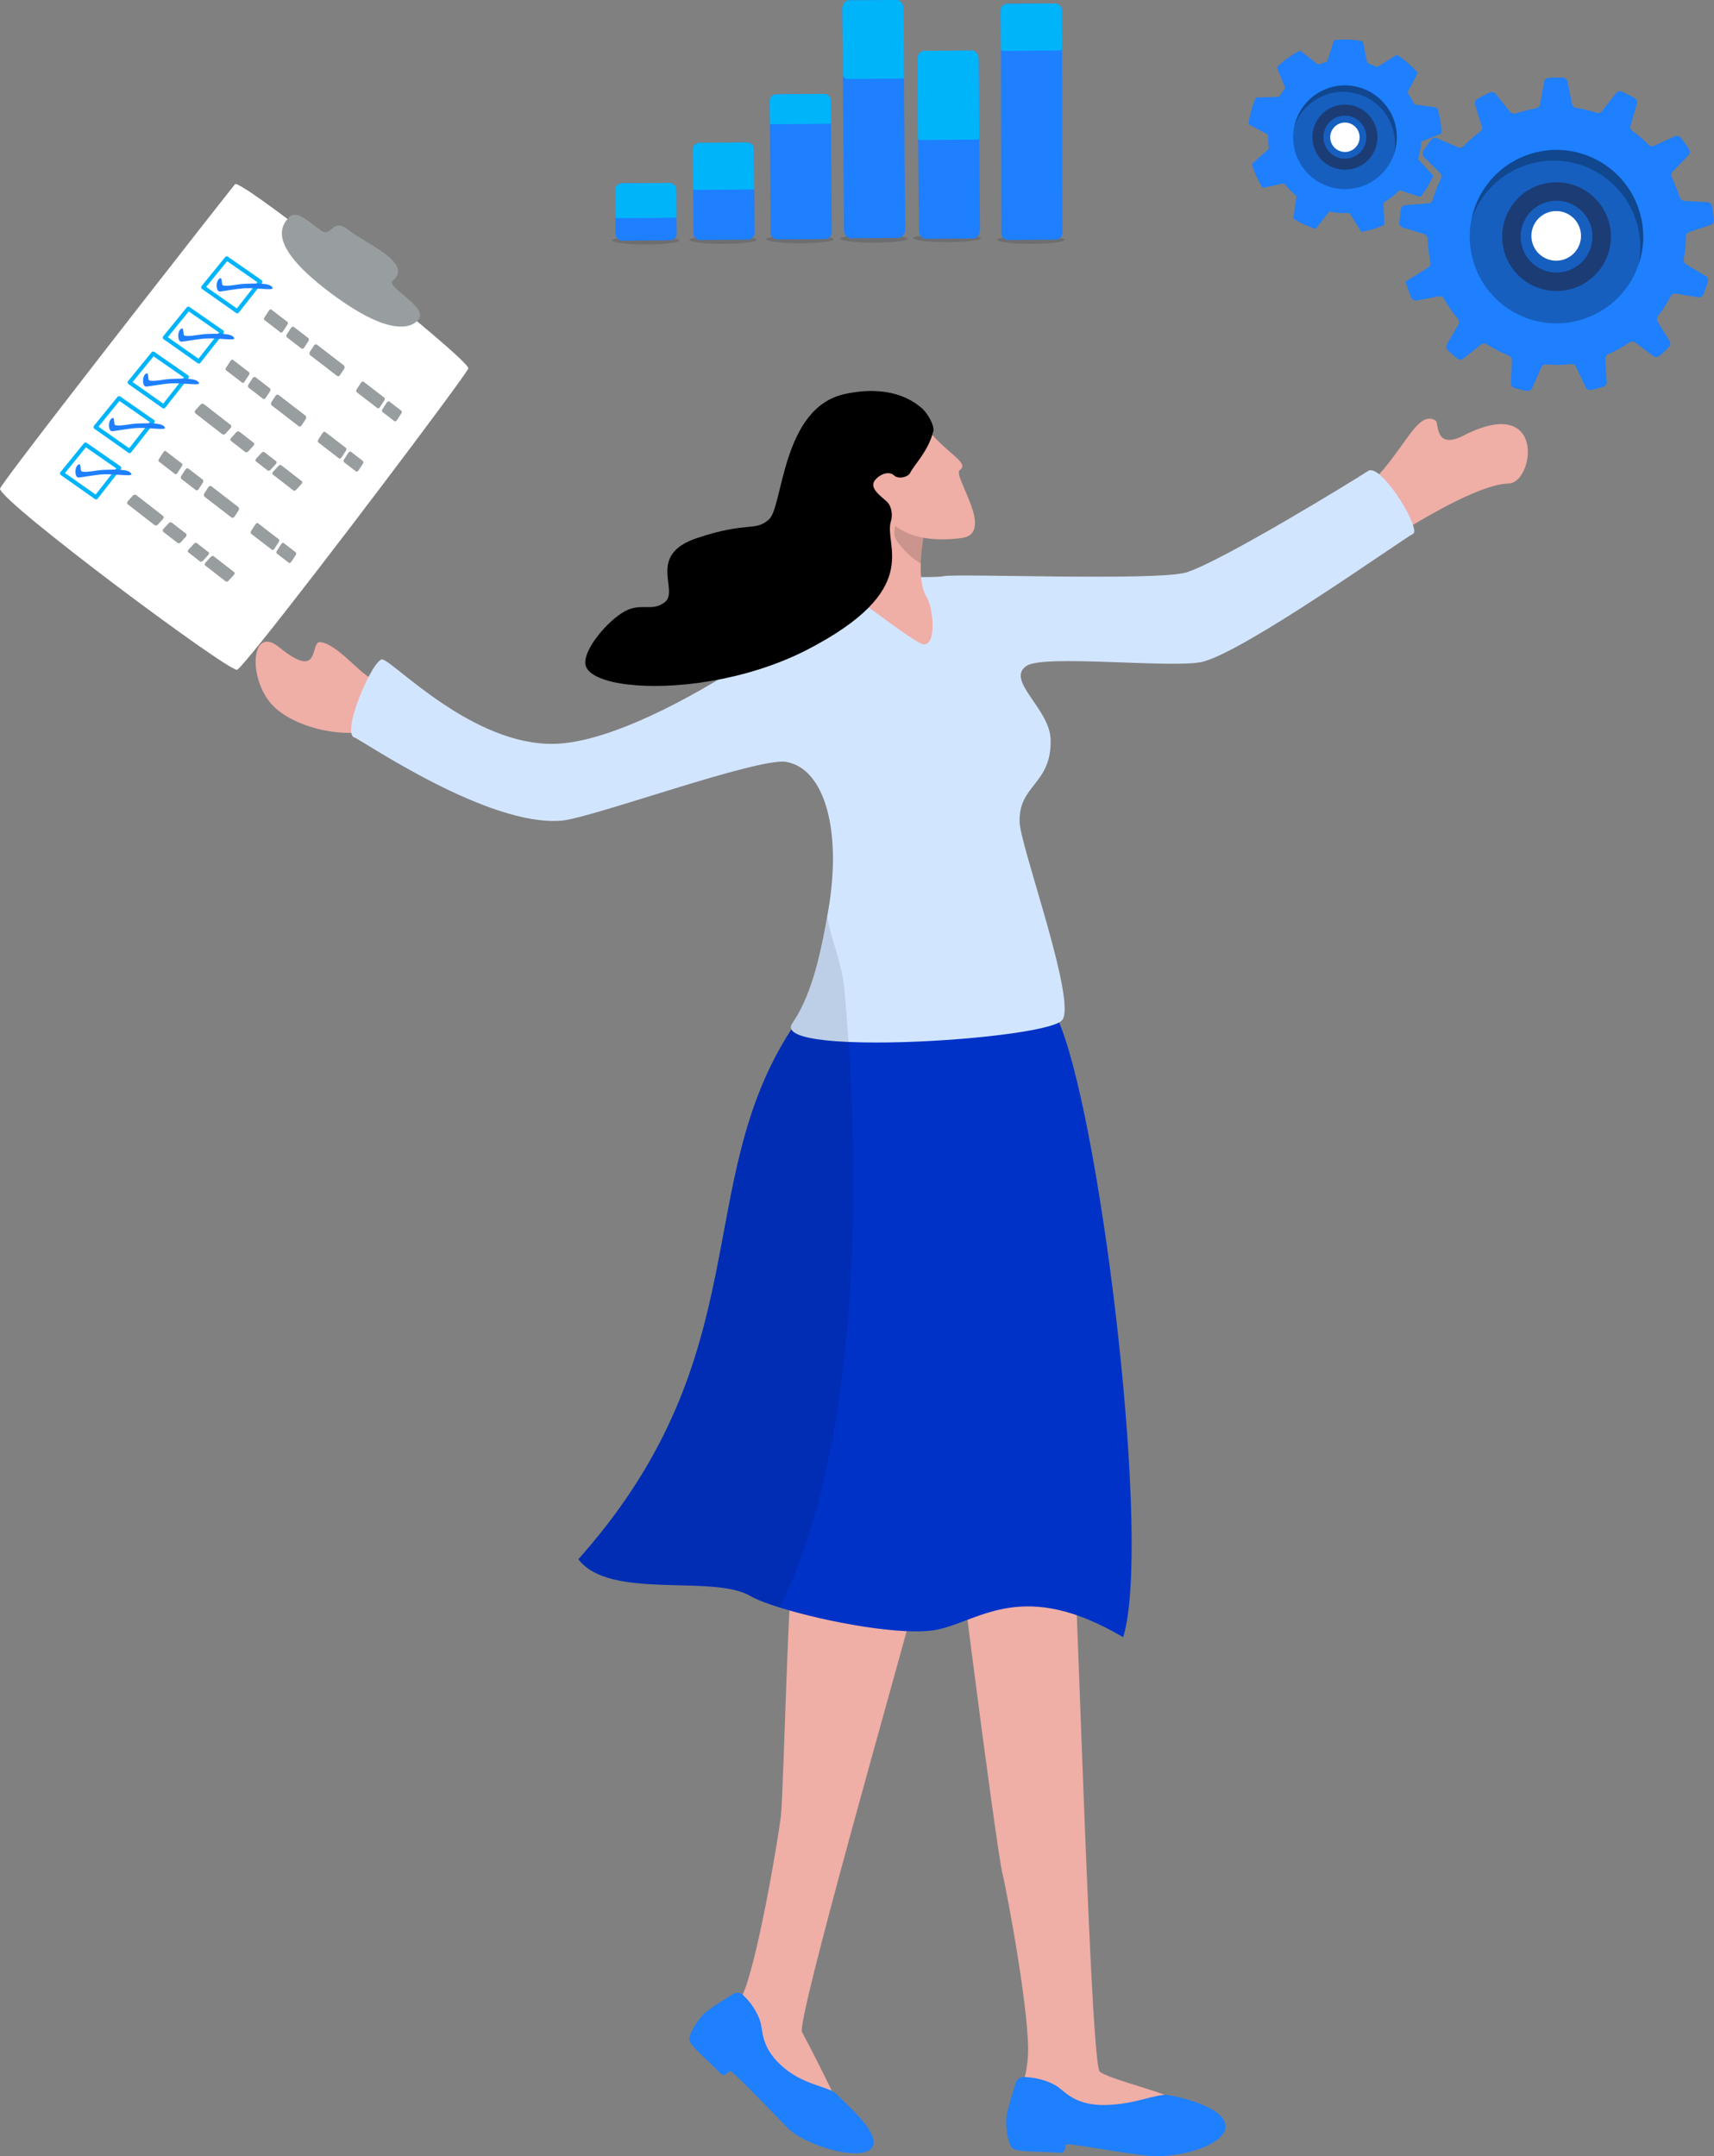 <?xml version="1.0" encoding="UTF-8"?>
<svg id="_レイヤー_2" data-name="レイヤー 2" xmlns="http://www.w3.org/2000/svg" viewBox="0 0 417.71 525.54">
  <rect x="0" y="0" width="417.71" height="525.54" fill="#808080" stroke="none"/>
  <defs>
    <style>
      .cls-1 {
        fill: #32323f;
        opacity: .23;
      }

      .cls-2 {
        fill-rule: evenodd;
      }

      .cls-2, .cls-3 {
        fill: #fff;
      }

      .cls-4 {
        fill: #efaea6;
      }

      .cls-5 {
        fill: #0032c8;
      }

      .cls-6 {
        stroke-width: 2.69px;
      }

      .cls-6, .cls-7 {
        fill: none;
        opacity: .55;
        stroke: #1f1f39;
        stroke-miterlimit: 10;
      }

      .cls-7 {
        stroke-width: 4.5px;
      }

      .cls-8 {
        fill: #1e7fff;
      }

      .cls-9 {
        fill: #00b4fa;
      }

      .cls-10 {
        fill: #d2e5ff;
      }

      .cls-11 {
        fill: #989da0;
      }

      .cls-12 {
        opacity: .25;
      }

      .cls-13 {
        opacity: .1;
      }

      .cls-14 {
        opacity: .15;
      }
    </style>
  </defs>
  <g id="Illust">
    <g>
      <g>
        <path class="cls-3" d="M57.74,163.25C55.12,163.31.69,122.77,0,119.14c-.15-.78,32.67-42.9,48.76-63.43,1.37-1.75,2.62-3.34,3.72-4.74,2.55-3.25,4.28-5.44,4.8-6.08,1.3-1.6,57.18,42.65,56.85,44.91-.02.13-.49.85-1.34,2.05-1.24,1.76-3.28,4.55-5.86,8.04-14.9,20.14-47.87,63.33-49.2,63.36Z"/>
        <g>
          <path class="cls-9" d="M39.63,99.48s-.02-.01-.03-.02l-8.29-5.84c-.11-.08-.19-.2-.21-.34-.02-.14.02-.28.11-.38l5.73-7.04c.16-.2.46-.25.67-.1l8.2,5.7c.11.08.19.2.21.34.02.14-.02.27-.1.38l-5.64,7.18c-.16.2-.44.25-.65.12ZM32.32,93.12l7.47,5.25,5.01-6.39-7.38-5.13-5.1,6.27Z"/>
          <path class="cls-8" d="M35.66,91.02c-1.11.54-1.01,3.19-.06,3.2.57.01,4.25-.72,6.25-.79,3.63-.13,7.85.86,6.35-.47-1.01-.9-4.72-.65-6.41-.61-1.7.04-4.27.74-5.42.37-.4-.13-.06-2.02-.72-1.7Z"/>
        </g>
        <g>
          <path class="cls-9" d="M48.2,88.54s-.02-.01-.03-.02l-8.29-5.84c-.11-.08-.19-.2-.21-.34-.02-.14.02-.28.11-.38l5.73-7.04c.16-.2.47-.25.67-.1l8.2,5.7c.11.08.19.2.21.34.02.14-.02.27-.1.38l-5.64,7.18c-.16.2-.44.25-.65.12ZM40.9,82.18l7.47,5.25,5.01-6.39-7.38-5.13-5.1,6.27Z"/>
          <path class="cls-8" d="M44.24,80.08c-1.11.54-1.01,3.19-.06,3.2.57.01,4.25-.72,6.25-.79,3.63-.13,7.85.86,6.35-.47-1.01-.9-4.72-.65-6.41-.61-1.7.04-4.27.74-5.42.37-.4-.13-.06-2.02-.72-1.7Z"/>
        </g>
        <g>
          <path class="cls-9" d="M31.32,110.36s-.02-.01-.03-.02l-8.29-5.84c-.11-.08-.19-.2-.21-.34-.02-.14.02-.28.11-.38l5.73-7.04c.16-.2.45-.25.67-.1l8.2,5.7c.11.08.19.2.21.34.02.14-.02.27-.1.38l-5.64,7.18c-.16.2-.44.25-.65.12ZM24.01,104l7.47,5.25,5.01-6.39-7.38-5.13-5.1,6.27Z"/>
          <path class="cls-8" d="M27.36,101.9c-1.11.54-1.01,3.19-.06,3.2.57.01,4.25-.72,6.25-.79,3.63-.13,7.85.86,6.35-.47-1.01-.9-4.72-.65-6.41-.61-1.7.04-4.27.74-5.42.37-.4-.13-.06-2.02-.72-1.7Z"/>
        </g>
        <g>
          <path class="cls-11" d="M67.9,96.27l6.53,5.03c.23.18.26.55.08.84l-.99,1.52c-.19.29-.52.38-.75.2l-6.53-5.03c-.23-.18-.26-.55-.08-.84l.99-1.52c.19-.29.52-.38.75-.2Z"/>
          <path class="cls-11" d="M56.73,87.67l3.99,3.07c.14.1.11.4-.06.66l-1.06,1.62c-.17.26-.41.38-.55.28l-3.99-3.07c-.14-.1-.11-.4.06-.66l1.06-1.62c.17-.26.41-.38.55-.28Z"/>
          <path class="cls-11" d="M65.81,95.37l-1.06,1.62c-.17.26-.47.34-.68.18l-3.47-2.67c-.21-.16-.24-.5-.07-.75l1.06-1.62c.17-.26.47-.34.68-.18l3.47,2.67c.21.16.24.5.07.75Z"/>
          <path class="cls-11" d="M79.25,105.28l5.04,3.88c.17.13.17.45,0,.71l-1.06,1.62c-.17.26-.44.36-.61.23l-5.04-3.88c-.17-.13-.17-.45,0-.71l1.06-1.62c.17-.26.44-.36.61-.23Z"/>
          <path class="cls-11" d="M88.42,113.05l-1.06,1.62c-.17.26-.44.36-.61.23l-2.89-2.23c-.17-.13-.17-.45,0-.71l1.06-1.62c.17-.26.44-.36.61-.23l2.89,2.23c.17.13.17.45,0,.71Z"/>
        </g>
        <g>
          <path class="cls-9" d="M57.56,76.29s-.02-.01-.03-.02l-8.29-5.84c-.11-.08-.19-.2-.21-.34-.02-.14.02-.28.11-.38l5.73-7.04c.16-.2.45-.26.67-.1l8.2,5.7c.11.08.19.2.21.34.02.14-.02.27-.1.38l-5.64,7.18c-.16.2-.44.25-.65.12ZM50.25,69.93l7.47,5.25,5.01-6.39-7.38-5.13-5.1,6.27Z"/>
          <path class="cls-8" d="M53.6,67.84c-1.11.54-1.01,3.19-.06,3.2.57.01,4.25-.72,6.25-.79,3.63-.13,7.85.86,6.35-.47-1.01-.9-4.72-.65-6.41-.61-1.7.04-4.27.74-5.42.37-.4-.13-.06-2.02-.72-1.7Z"/>
        </g>
        <g>
          <path class="cls-11" d="M77.26,84.02l6.53,5.03c.23.18.26.55.08.84l-.99,1.52c-.19.29-.52.38-.75.2l-6.53-5.03c-.23-.18-.26-.55-.08-.84l.99-1.52c.19-.29.52-.38.75-.2Z"/>
          <path class="cls-11" d="M66.09,75.42l3.99,3.07c.14.1.11.4-.06.66l-1.06,1.62c-.17.26-.41.38-.55.28l-3.99-3.07c-.14-.1-.11-.4.06-.66l1.06-1.62c.17-.26.41-.38.55-.28Z"/>
          <path class="cls-11" d="M75.17,83.12l-1.06,1.62c-.17.26-.47.34-.68.18l-3.47-2.67c-.21-.16-.24-.5-.07-.75l1.06-1.62c.17-.26.47-.34.68-.18l3.47,2.67c.21.16.24.5.07.75Z"/>
          <path class="cls-11" d="M88.6,93.03l5.04,3.88c.17.13.17.45,0,.71l-1.06,1.62c-.17.26-.44.36-.61.23l-5.04-3.88c-.17-.13-.17-.45,0-.71l1.06-1.62c.17-.26.44-.36.61-.23Z"/>
          <path class="cls-11" d="M97.78,100.8l-1.06,1.62c-.17.26-.44.36-.61.23l-2.89-2.23c-.17-.13-.17-.45,0-.71l1.06-1.62c.17-.26.44-.36.61-.23l2.89,2.23c.17.13.17.45,0,.71Z"/>
        </g>
        <g>
          <path class="cls-11" d="M51.53,118.53l6.53,5.03c.23.18.26.55.08.84l-.99,1.52c-.19.29-.52.38-.75.2l-6.53-5.03c-.23-.18-.26-.55-.08-.84l.99-1.52c.19-.29.52-.38.75-.2Z"/>
          <path class="cls-11" d="M40.37,109.93l3.99,3.07c.14.1.11.4-.06.66l-1.06,1.62c-.17.26-.41.38-.55.28l-3.99-3.07c-.14-.1-.11-.4.06-.66l1.06-1.62c.17-.26.41-.38.55-.28Z"/>
          <path class="cls-11" d="M49.45,117.63l-1.06,1.62c-.17.26-.47.34-.68.18l-3.47-2.67c-.21-.16-.24-.5-.07-.75l1.06-1.62c.17-.26.47-.34.68-.18l3.47,2.67c.21.16.24.5.07.75Z"/>
          <path class="cls-11" d="M62.88,127.54l5.04,3.88c.17.13.17.45,0,.71l-1.06,1.62c-.17.26-.44.36-.61.23l-5.04-3.88c-.17-.13-.17-.45,0-.71l1.06-1.62c.17-.26.44-.36.61-.23Z"/>
          <path class="cls-11" d="M72.05,135.31l-1.06,1.62c-.17.26-.44.36-.61.23l-2.89-2.23c-.17-.13-.17-.45,0-.71l1.06-1.62c.17-.26.44-.36.61-.23l2.89,2.23c.17.13.17.45,0,.71Z"/>
        </g>
        <g>
          <path class="cls-11" d="M73.56,117.29l-5.02-3.9c-.17-.13-.48-.06-.69.17l-1.31,1.43c-.21.23-.24.52-.07.65l5.02,3.9c.17.13.48.06.69-.17l1.31-1.43c.21-.23.24-.52.07-.65Z"/>
          <path class="cls-11" d="M63.74,110.36l-1.31,1.43c-.21.23-.24.52-.07.65l2.88,2.24c.17.13.48.06.69-.17l1.31-1.43c.21-.23.24-.52.07-.65l-2.88-2.24c-.17-.13-.48-.06-.69.17Z"/>
          <path class="cls-11" d="M56.19,103.55l-6.51-5.06c-.23-.18-.6-.12-.83.14l-1.22,1.34c-.23.25-.23.6,0,.78l6.51,5.06c.23.18.6.12.83-.14l1.22-1.34c.23-.25.23-.6,0-.78Z"/>
          <path class="cls-11" d="M57.6,105.34l-1.31,1.43c-.21.23-.21.54,0,.7l3.45,2.68c.2.16.54.1.75-.12l1.31-1.43c.21-.23.21-.54,0-.7l-3.45-2.68c-.2-.16-.54-.1-.75.12Z"/>
        </g>
        <g>
          <path class="cls-9" d="M23.15,121.65s-.02-.01-.03-.02l-8.29-5.84c-.11-.08-.19-.2-.21-.34-.02-.14.02-.28.11-.38l5.73-7.04c.16-.2.46-.24.67-.1l8.2,5.7c.11.08.19.2.21.34.02.14-.02.27-.1.38l-5.64,7.18c-.16.2-.44.25-.65.12ZM15.84,115.29l7.47,5.25,5.01-6.39-7.38-5.13-5.1,6.27Z"/>
          <path class="cls-8" d="M19.18,113.19c-1.11.54-1.01,3.19-.06,3.2.57.01,4.25-.72,6.25-.79,3.63-.13,7.85.86,6.35-.47-1.01-.9-4.72-.65-6.41-.61-1.7.04-4.27.74-5.42.37-.4-.13-.06-2.02-.72-1.7Z"/>
        </g>
        <g>
          <path class="cls-11" d="M57.08,139.46l-5.02-3.9c-.17-.13-.48-.06-.69.17l-1.31,1.43c-.21.23-.24.52-.07.65l5.02,3.9c.17.13.48.06.69-.17l1.31-1.43c.21-.23.24-.52.07-.65Z"/>
          <path class="cls-11" d="M47.26,132.53l-1.31,1.43c-.21.23-.24.52-.07.65l2.88,2.24c.17.13.48.06.69-.17l1.31-1.43c.21-.23.24-.52.07-.65l-2.88-2.24c-.17-.13-.48-.06-.69.17Z"/>
          <path class="cls-11" d="M39.71,125.72l-6.51-5.06c-.23-.18-.6-.12-.83.14l-1.22,1.34c-.23.25-.23.6,0,.78l6.51,5.06c.23.18.6.12.83-.14l1.22-1.34c.23-.25.23-.6,0-.78Z"/>
          <path class="cls-11" d="M41.12,127.51l-1.31,1.43c-.21.23-.21.54,0,.7l3.45,2.68c.2.16.54.1.75-.12l1.31-1.43c.21-.23.21-.54,0-.7l-3.45-2.68c-.2-.16-.54-.1-.75.12Z"/>
        </g>
      </g>
      <path class="cls-11" d="M70.44,52.96c-2.3,2.37-4.85,7.26,10.27,18.55,15.13,11.29,20.13,8.09,21.43,6.13,1.95-2.93-8.11-7.74-6.45-9.17,5.18-4.45-6.48-9.02-10.7-12.38-4.22-3.36-3.99,1.99-6.77.08-2.78-1.91-5.86-5.2-7.79-3.21Z"/>
    </g>
    <g>
      <g>
        <path class="cls-8" d="M342.54,68.7l.04.12c.39,1.27.84,2.5,1.34,3.69.22.53.79.83,1.35.72l5.35-1.01c.51-.1,1.03.15,1.29.6.98,1.76,2.11,3.39,3.38,4.9.33.39.37.95.12,1.39l-2.78,4.77c-.28.49-.2,1.11.22,1.5.73.7,1.49,1.36,2.27,1.99.44.36,1.07.36,1.52,0l4.29-3.39c.41-.32.97-.35,1.41-.07,1.7,1.09,3.5,2.02,5.37,2.77.48.19.78.67.76,1.18l-.24,5.49c-.02.57.35,1.08.89,1.23.96.27,1.94.5,2.92.69.56.11,1.12-.18,1.35-.7l2.23-5.02c.21-.47.69-.76,1.21-.72,1.99.16,4.01.14,6.04-.09.52-.06,1.01.22,1.23.69l2.32,4.94c.24.52.81.8,1.37.67.98-.22,1.96-.48,2.94-.78h0c.53-.17.88-.68.84-1.23l-.36-5.53c-.03-.51.26-.99.73-1.19,1.84-.8,3.58-1.76,5.19-2.86.43-.29,1-.28,1.42.04l4.34,3.29c.46.35,1.09.33,1.53-.05.79-.68,1.55-1.38,2.27-2.11.39-.4.47-1.02.18-1.5l-2.9-4.74c-.26-.43-.23-.99.08-1.39,1.19-1.5,2.24-3.11,3.13-4.8.25-.46.76-.71,1.27-.63l5.37.89c.57.09,1.12-.22,1.33-.75.4-.99.75-2,1.07-3.02.16-.54-.06-1.12-.54-1.4l-4.78-2.86c-.43-.26-.66-.76-.57-1.26.33-1.8.51-3.63.53-5.49,0-.52.34-.98.83-1.15l5.18-1.7c.55-.18.89-.71.83-1.28-.11-1.09-.27-2.18-.48-3.27-.1-.55-.57-.96-1.13-.99l-5.6-.32c-.49-.03-.91-.34-1.08-.8-.43-1.18-1.28-3.47-1.99-4.99-.22-.46-.13-1,.23-1.37l3.82-3.95c.4-.41.46-1.04.14-1.52-.62-.95-1.28-1.86-1.97-2.75-.35-.44-.95-.59-1.46-.36l-5.06,2.3c-.46.21-1.01.11-1.36-.25-1.22-1.23-2.54-2.36-3.94-3.36-.42-.3-.6-.83-.45-1.33l1.55-5.28c.16-.54-.08-1.13-.57-1.4-1-.56-2.02-1.08-3.06-1.55-.51-.23-1.12-.08-1.47.36l-3.39,4.36c-.31.4-.85.57-1.33.41-1.62-.53-3.29-.93-4.99-1.18-.5-.08-.91-.46-1-.96l-1.09-5.43c-.11-.55-.59-.96-1.15-.98-1.13-.04-2.27-.04-3.42.02-.57.03-1.04.44-1.14,1l-.97,5.44c-.09.49-.47.88-.96.98-1.53.3-3.87.93-5.09,1.28-.47.14-.97-.02-1.28-.4l-3.52-4.35c-.35-.44-.96-.57-1.47-.34-1.02.48-2.02,1-2.99,1.56-.49.29-.73.88-.55,1.42l1.65,5.22c.16.5-.02,1.03-.44,1.34-1.44,1.07-2.78,2.25-4.01,3.53-.35.37-.89.47-1.35.27l-5.12-2.2c-.51-.22-1.12-.06-1.45.38-.66.87-1.29,1.77-1.88,2.7-.31.48-.24,1.11.17,1.52l3.87,3.84c.37.37.47.93.23,1.4-.81,1.66-1.48,3.39-2,5.17-.14.49-.57.83-1.07.87l-5.56.43c-.56.04-1.02.46-1.11,1.01-.18,1.04-.31,2.1-.4,3.16-.05.57.31,1.1.86,1.27l5.2,1.6c.5.15.84.61.86,1.13.05,1.9.27,3.81.68,5.73.11.5-.11,1.01-.55,1.28l-5.5,3.45ZM373.96,59.32c-.2-.65-.27-1.32-.24-1.96.01-.25.05-.5.09-.74.13-.64.36-1.26.7-1.82.13-.22.27-.43.43-.63.4-.5.88-.93,1.43-1.27.22-.13.45-.25.69-.36.2-.08.4-.16.61-.22.41-.13.82-.2,1.23-.23.26-.02.52-.02.78,0,.64.04,1.26.19,1.83.43.24.1.47.22.7.36.54.32,1.03.74,1.44,1.23.16.2.32.41.45.63.25.4.45.83.59,1.3.05.16.09.31.12.47.06.25.09.5.11.76.05.66-.02,1.31-.19,1.93-.07.24-.15.48-.25.71-.26.61-.63,1.17-1.08,1.65-.17.18-.35.35-.54.5-.51.41-1.1.74-1.75.96-.04.02-.09.03-.13.04-.19.06-.38.11-.57.14-.68.13-1.36.14-2.02.03-.24-.04-.47-.09-.7-.17-.65-.2-1.26-.51-1.79-.92-.19-.15-.37-.31-.54-.48-.47-.47-.86-1.02-1.14-1.65-.1-.21-.18-.44-.25-.67v-.02Z"/>
        <path class="cls-12" d="M359.1,63.84l.02.06c.27.87.59,1.71.95,2.52,1.07,2.36,2.54,4.45,4.29,6.2.64.65,1.33,1.25,2.05,1.8,2.02,1.56,4.31,2.74,6.75,3.48.86.26,1.75.47,2.64.62,2.46.42,5.03.4,7.59-.11.71-.14,1.43-.32,2.14-.54.17-.05.33-.11.5-.16,2.47-.83,4.69-2.07,6.6-3.62.72-.59,1.4-1.21,2.03-1.88,1.72-1.82,3.1-3.92,4.08-6.21.37-.86.69-1.76.94-2.66.65-2.33.91-4.79.71-7.27-.07-.95-.21-1.9-.42-2.85-.13-.59-.28-1.18-.46-1.77-.54-1.76-1.3-3.41-2.22-4.91-.52-.84-1.09-1.63-1.71-2.37-1.54-1.85-3.37-3.41-5.4-4.63-.84-.51-1.72-.95-2.63-1.34-2.17-.92-4.5-1.48-6.9-1.64-.97-.06-1.95-.06-2.94.02-1.54.12-3.09.41-4.62.88-.79.24-1.55.53-2.29.85-.9.39-1.76.85-2.58,1.35-2.09,1.29-3.91,2.91-5.4,4.78-.6.75-1.15,1.54-1.64,2.36-1.26,2.1-2.15,4.41-2.62,6.84-.18.92-.3,1.85-.35,2.79-.14,2.43.14,4.93.89,7.39Z"/>
        <path class="cls-7" d="M368.8,60.89v.03c.15.45.32.89.51,1.31.56,1.23,1.32,2.31,2.24,3.23.34.34.69.65,1.07.94,1.05.81,2.24,1.42,3.51,1.81.45.14.91.25,1.38.32,1.28.22,2.62.21,3.95-.06.37-.07.74-.17,1.11-.28.09-.03.17-.05.26-.08,1.29-.43,2.44-1.08,3.44-1.89.38-.3.73-.63,1.06-.98.89-.95,1.61-2.04,2.12-3.23.19-.45.36-.91.49-1.39.34-1.21.47-2.49.37-3.78-.04-.49-.11-.99-.22-1.48-.07-.31-.15-.61-.24-.92-.28-.92-.68-1.77-1.16-2.55-.27-.44-.57-.85-.89-1.23-.8-.96-1.75-1.78-2.81-2.41-.44-.26-.9-.5-1.37-.7-1.13-.48-2.34-.77-3.59-.85-.51-.03-1.02-.03-1.53,0-.8.06-1.61.21-2.41.46-.41.13-.81.27-1.19.44-.47.21-.92.44-1.34.7-1.09.67-2.03,1.52-2.81,2.49-.31.39-.6.8-.85,1.23-.66,1.09-1.12,2.3-1.37,3.56-.09.48-.16.96-.18,1.45-.07,1.27.07,2.56.46,3.85Z"/>
        <path class="cls-12" d="M358.62,53.41c.48-1.39,1.1-2.72,1.86-3.98.49-.82,1.04-1.61,1.64-2.36,1.49-1.86,3.31-3.49,5.4-4.78.82-.5,1.68-.96,2.58-1.35.74-.32,1.5-.61,2.29-.85,1.54-.47,3.08-.76,4.62-.88.99-.08,1.97-.08,2.94-.02,2.4.15,4.73.71,6.9,1.64.91.38,1.78.83,2.63,1.34,2.03,1.22,3.87,2.78,5.41,4.63.62.74,1.19,1.54,1.7,2.37.93,1.5,1.68,3.14,2.22,4.91.18.59.34,1.18.46,1.77.21.95.35,1.9.42,2.85.15,1.99.02,3.96-.37,5.86.14-.4.26-.8.38-1.2.65-2.33.91-4.79.71-7.27-.07-.95-.21-1.9-.42-2.85-.13-.59-.28-1.18-.46-1.77-.54-1.77-1.3-3.41-2.22-4.91-.52-.83-1.09-1.63-1.71-2.37-1.54-1.85-3.37-3.41-5.4-4.63-.84-.51-1.72-.95-2.63-1.34-2.17-.92-4.5-1.48-6.9-1.64-.97-.06-1.96-.05-2.94.02-1.54.12-3.09.41-4.62.88-.79.24-1.55.53-2.29.85-.9.4-1.76.85-2.58,1.35-2.09,1.29-3.91,2.91-5.4,4.78-.6.75-1.15,1.54-1.64,2.36-1.22,2.03-2.09,4.26-2.57,6.59Z"/>
      </g>
      <g>
        <path class="cls-8" d="M307.94,45.73c-.15.03-.31-.03-.39-.17-1-1.64-1.82-3.43-2.41-5.36h0c-.04-.14,0-.29.11-.39l3.87-3.45c.09-.08.14-.21.12-.33-.15-1-.22-2.01-.21-3,0-.14-.07-.27-.2-.33l-4.33-2.29c-.14-.07-.22-.22-.19-.38.29-2.09.86-4.12,1.68-6.04.06-.13.19-.22.33-.22l5.2-.15c.12,0,.24-.07.3-.18.39-.62.81-1.23,1.26-1.8.08-.1.1-.25.05-.37l-1.88-4.63c-.06-.14-.02-.3.09-.41,1.55-1.49,3.32-2.78,5.27-3.82.13-.07.29-.05.4.04l4.03,3.18c.1.08.23.1.36.06.27-.1.54-.19.81-.27.33-.1.66-.19.99-.27.12-.03.22-.12.26-.25l1.57-4.88c.05-.14.17-.24.31-.26,2.21-.22,4.4-.13,6.52.25.15.03.27.14.3.29l1.02,4.9c.03.13.12.24.25.28.69.22,1.37.49,2.02.79.11.05.25.04.35-.02l4.41-2.77c.12-.08.28-.08.4,0,1.75,1.14,3.36,2.52,4.76,4.1.1.12.12.29.05.42l-2.32,4.32c-.07.12-.06.27.02.39.55.81,1.05,1.66,1.47,2.57.05.11.16.19.28.21l5.14.71c.11.09.2.17.31.26.58,1.93.9,3.88.99,5.81,0,.16-.09.3-.23.36l-4.51,1.8c-.13.05-.22.18-.23.32-.1,1.3-.34,2.58-.71,3.81-.04.12,0,.26.08.35l3.42,3.78c.1.11.12.27.06.4-.77,1.68-1.73,3.27-2.87,4.73-.1.12-.26.17-.41.12l-4.63-1.53c-.13-.04-.28,0-.38.09-1.05,1.05-2.24,1.98-3.54,2.76-.12.07-.19.2-.18.33l.18,4.97c0,.15-.08.29-.22.35-.8.34-1.62.65-2.47.91-.89.27-1.79.49-2.68.66-.15.03-.3-.04-.38-.17l-2.61-4.23c-.07-.12-.2-.18-.34-.17-1.52.08-3.03-.03-4.5-.32-.14-.03-.28.02-.36.14l-3,3.85c-.1.12-.26.17-.41.13-1.76-.57-3.44-1.35-5.01-2.31-.13-.08-.19-.22-.17-.37l.73-5.04c.02-.13-.03-.26-.13-.34-1-.83-1.92-1.77-2.74-2.8-.09-.11-.23-.16-.37-.13l-4.75,1.02Z"/>
        <g>
          <path class="cls-12" d="M315.68,37.13v.04c.17.52.36,1.02.58,1.51.64,1.41,1.52,2.66,2.57,3.71.39.39.8.75,1.23,1.08,1.21.93,2.58,1.64,4.04,2.08.52.16,1.04.28,1.58.37,1.47.25,3.01.24,4.54-.06.43-.09.85-.19,1.28-.32.1-.03.2-.06.3-.1,1.48-.49,2.8-1.24,3.95-2.17.43-.35.84-.73,1.21-1.13,1.03-1.09,1.85-2.35,2.44-3.71.22-.52.41-1.05.56-1.59.39-1.39.54-2.86.43-4.35-.04-.57-.13-1.13-.25-1.7-.08-.35-.17-.7-.28-1.06-.32-1.05-.78-2.04-1.33-2.93-.31-.5-.65-.97-1.02-1.42-.92-1.11-2.01-2.04-3.23-2.77-.5-.3-1.03-.57-1.57-.8-1.3-.55-2.69-.89-4.13-.98-.58-.04-1.17-.03-1.76.01-.92.07-1.85.24-2.76.53-.47.15-.93.32-1.37.51-.54.24-1.05.51-1.54.81-1.25.77-2.34,1.74-3.23,2.85-.36.45-.68.92-.98,1.41-.75,1.26-1.29,2.64-1.57,4.09-.11.55-.18,1.11-.21,1.67-.09,1.45.08,2.95.53,4.42Z"/>
          <path class="cls-6" d="M321.47,35.37v.02c.09.27.19.53.3.78.33.73.79,1.38,1.34,1.93.2.2.41.39.64.56.63.48,1.34.85,2.1,1.08.27.08.54.15.82.19.77.13,1.56.12,2.36-.03.22-.04.44-.1.67-.17.05-.02.1-.03.16-.05.77-.26,1.46-.64,2.05-1.13.22-.18.44-.38.63-.59.53-.57.96-1.22,1.27-1.93.12-.27.21-.55.29-.83.2-.72.28-1.49.22-2.26-.02-.29-.07-.59-.13-.89-.04-.18-.09-.37-.14-.55-.17-.55-.4-1.06-.69-1.53-.16-.26-.34-.51-.53-.74-.48-.58-1.05-1.06-1.68-1.44-.26-.16-.54-.3-.82-.42-.68-.29-1.4-.46-2.15-.51-.3-.02-.61-.02-.92,0-.48.04-.96.13-1.44.27-.25.08-.48.16-.71.26-.28.12-.55.26-.8.42-.65.4-1.22.91-1.68,1.49-.19.23-.36.48-.51.73-.39.65-.67,1.37-.82,2.13-.06.29-.09.58-.11.87-.04.76.04,1.53.28,2.3Z"/>
          <path class="cls-12" d="M315.39,30.9c.29-.83.66-1.63,1.11-2.38.29-.49.62-.96.98-1.41.89-1.11,1.98-2.09,3.23-2.85.49-.3,1.01-.57,1.54-.81.44-.19.9-.36,1.37-.51.92-.28,1.84-.46,2.76-.53.59-.04,1.18-.05,1.76-.01,1.43.09,2.83.43,4.12.98.54.23,1.07.5,1.57.8,1.21.73,2.31,1.66,3.23,2.77.37.44.71.92,1.02,1.42.55.9,1,1.88,1.33,2.93.11.35.2.7.28,1.06.12.57.21,1.14.25,1.7.09,1.19.01,2.37-.22,3.51.08-.24.16-.48.22-.72.39-1.39.54-2.86.43-4.35-.04-.57-.13-1.13-.25-1.7-.08-.35-.17-.71-.28-1.06-.32-1.06-.77-2.04-1.33-2.93-.31-.5-.65-.97-1.02-1.42-.92-1.11-2.01-2.04-3.23-2.77-.5-.3-1.03-.57-1.57-.8-1.3-.55-2.69-.89-4.12-.98-.58-.04-1.17-.03-1.76.01-.92.07-1.85.24-2.76.53-.47.15-.93.32-1.37.51-.54.24-1.05.51-1.54.81-1.25.77-2.34,1.74-3.23,2.86-.36.45-.69.92-.98,1.41-.73,1.21-1.25,2.54-1.54,3.94Z"/>
        </g>
      </g>
      <circle class="cls-3" cx="379.27" cy="57.5" r="6.05" transform="translate(154.64 368.46) rotate(-62.78)"/>
      <path class="cls-2" d="M324.34,34.51c.58,1.89,2.59,2.95,4.48,2.37,1.89-.58,2.95-2.59,2.37-4.48s-2.59-2.95-4.48-2.37-2.95,2.59-2.37,4.48Z"/>
    </g>
    <g>
      <path class="cls-1" d="M222.57,58.01c0,.5,3.89,1.06,8.36,1.02,4.47-.03,8.09-.47,8.09-.98,0-.5-3.63-.88-8.1-.85-4.47.03-8.35.3-8.35.8Z"/>
      <path class="cls-1" d="M204.75,58.14c0,.5,3.89,1.06,8.36,1.02,4.47-.03,8.09-.47,8.09-.98,0-.5-3.63-.88-8.1-.85-4.47.03-8.35.3-8.35.8Z"/>
      <path class="cls-1" d="M186.72,58.28c0,.5,3.89,1.06,8.36,1.02s8.09-.47,8.09-.98c0-.5-3.63-.88-8.1-.85-4.47.03-8.35.3-8.35.8Z"/>
      <path class="cls-1" d="M167.99,58.43c0,.5,3.89,1.06,8.36,1.02,4.47-.03,8.09-.47,8.09-.98,0-.5-3.63-.88-8.1-.85-4.47.03-8.35.3-8.35.8Z"/>
      <path class="cls-1" d="M149.14,58.57c0,.5,3.89,1.06,8.36,1.02,4.47-.03,8.09-.47,8.09-.98,0-.5-3.63-.88-8.1-.85-4.47.03-8.35.3-8.35.8Z"/>
      <path class="cls-8" d="M238.82,56.09c0,.6-.21,1.15-.55,1.52-.29.32-.68.51-1.1.51l-2.47.02-9.07.08c-.47,0-.9-.23-1.21-.6-.3-.36-.48-.86-.48-1.4l-.18-22.28-.16-19.5c0-1.11.73-2.02,1.66-2.03l7.81-.06,3.73-.03c.92,0,1.68.89,1.69,2l.16,19.59.18,22.19Z"/>
      <path class="cls-8" d="M220.59,55.95c0,.59-.2,1.12-.53,1.49-.29.33-.69.54-1.13.54l-2.48.02-9.07.08c-.46,0-.88-.22-1.18-.58-.31-.36-.5-.87-.51-1.43l-.29-37.54-.13-16.41c0-1.11.73-2.03,1.66-2.03l7.81-.06L218.48,0c.92,0,1.68.89,1.69,2.01l.13,17.15.29,36.8Z"/>
      <path class="cls-8" d="M202.72,56.69c0,.42-.17.79-.45,1.07-.3.3-.73.49-1.21.5l-2.47.02-9.07.08c-.53,0-1.01-.23-1.32-.59-.23-.26-.36-.59-.36-.96l-.22-26.64-.05-5.62v-.02c0-.58.34-1.08.85-1.35.24-.13.52-.2.81-.2l5.88-.05,1.93-.02,3.73-.03c.92,0,1.68.68,1.68,1.54l.05,5.63.22,26.62Z"/>
      <path class="cls-8" d="M183.89,56.83c0,.41-.17.79-.45,1.07-.3.3-.73.49-1.21.5l-2.47.02-9.07.08c-.53,0-1.01-.23-1.32-.59-.23-.26-.36-.59-.36-.96l-.09-10.81-.08-9.77c0-.86.74-1.56,1.66-1.57l7.81-.06,3.73-.03c.92,0,1.68.68,1.68,1.54l.09,9.87.09,10.71Z"/>
      <path class="cls-8" d="M164.92,56.98c0,.42-.17.79-.45,1.08-.3.3-.73.49-1.21.5l-2.48.02-9.07.07c-.53,0-1.01-.22-1.32-.59-.22-.26-.36-.59-.36-.96l-.04-4.05-.07-6.81c0-.86.74-1.56,1.66-1.57l7.81-.06,3.73-.03c.92,0,1.68.69,1.69,1.54l.06,6.85.04,4.01Z"/>
      <path class="cls-9" d="M164.88,52.97c-.18.05-.38.08-.58.09l-4.31.04-9.29.08c-.25,0-.49-.04-.71-.12l-.07-6.81c0-.86.74-1.56,1.66-1.57l7.81-.06,3.73-.03c.92,0,1.68.69,1.69,1.54l.06,6.85Z"/>
      <path class="cls-9" d="M183.79,46.13c-.16.04-.32.06-.48.06l-4.91.04-8.7.07c-.29,0-.56-.05-.8-.15l-.08-9.77c0-.86.74-1.56,1.66-1.57l7.81-.06,3.73-.03c.92,0,1.68.68,1.68,1.54l.09,9.87Z"/>
      <path class="cls-1" d="M243.03,58.43c0,.5,3.89,1.06,8.36,1.02,4.47-.03,8.09-.47,8.09-.98,0-.5-3.63-.88-8.1-.85-4.47.03-8.35.3-8.35.8Z"/>
      <path class="cls-8" d="M258.92,56.83c0,.41-.17.79-.45,1.07-.3.3-.73.49-1.21.5l-2.47.02-9.07.08c-.53,0-1.01-.23-1.32-.59-.23-.26-.36-.59-.36-.96l-.09-44.69-.08-9.77c0-.86.74-1.56,1.66-1.57l7.81-.06,3.73-.03c.92,0,1.68.68,1.68,1.54l.09,9.87.09,44.58Z"/>
      <path class="cls-9" d="M258.83,11.81c0,.27-.21.5-.47.5,0,0,0,0,0,0l-4.91.04-8.7.07c-.15,0-.29-.01-.42-.04-.22-.04-.38-.25-.38-.48l-.08-9.4c0-.86.74-1.56,1.66-1.57l7.81-.06,3.73-.03c.92,0,1.68.68,1.68,1.54l.08,9.42Z"/>
      <path class="cls-9" d="M202.5,30.07c-.19.06-.4.1-.62.1l-4.81.04-8.79.07c-.23,0-.46-.03-.66-.1l-.05-5.62v-.02c0-.58.34-1.08.85-1.35.24-.13.52-.2.81-.2l5.88-.05,1.93-.02,3.73-.03c.92,0,1.68.68,1.68,1.54l.05,5.63Z"/>
      <path class="cls-9" d="M238.64,33.9c-.18.09-.36.13-.56.13l-4.78.04-8.83.07c-.26,0-.5-.07-.73-.22l-.16-19.5c0-1.11.73-2.02,1.66-2.03l7.81-.06,3.73-.03c.92,0,1.68.89,1.69,2l.16,19.59Z"/>
      <path class="cls-9" d="M220.3,19.15h-.02l-5.37.04-8.23.07c-.48,0-.93-.27-1.27-.73l-.13-16.41c0-1.11.73-2.03,1.66-2.03l7.81-.06L218.48,0c.92,0,1.68.89,1.69,2.01l.13,17.15Z"/>
    </g>
    <g>
      <path class="cls-4" d="M222.38,342.79c3.07,18.47,3.96,34.36.22,48.69-3.74,14.33-28.58,101.19-27.14,103.8,1.45,2.61,7.06,13.65,8.22,16.43,1.16,2.77-28.49-9.34-28.18-14.86.32-5.52,1.9-2.6,5.49-10.66s8.57-37.38,9.31-43.52c.74-6.14,1.87-67.34,4.19-74.04,2.32-6.7,27.89-25.83,27.89-25.83Z"/>
      <path class="cls-8" d="M178.72,485.97c.73-.45,1.66-.36,2.28.21,2.96,2.73,4.17,5.85,4.43,7.09.49,2.38.36,6.31,5.66,10.75,5.29,4.44,11.29,4.52,13.02,6.59,1.73,2.06,11.67,10.03,7.98,13.31-3.86,2.74-16.31-1.35-20.21-5.34s-13.77-14.44-14.06-13.81c-1.32,1.39-2.01.81-2.01.81-3.04-3.17-7.56-6.96-7.81-8.3-.25-1.34,2.09-5.41,4.37-7.14,1.6-1.22,4.67-3.13,6.35-4.16Z"/>
      <path class="cls-4" d="M230.92,352.51c.04,2.71,1.69,16.92,3.82,34.01.64,5.14,1.32,10.54,2.02,15.96,3.21,24.95,6.69,50.43,7.43,53.62,1.46,6.18,6.98,36.15,6.31,45.18-.67,9.03-3.27,6.79-1.62,12.21,1.65,5.42,40.58,1.17,38.45-1.1-2.13-2.26-16.96-5.49-19.32-7.49-1.6-1.36-3.67-60.6-5.28-103.21-.21-5.72-.42-11.14-.62-16.08-.49-12.45-.92-21.85-1.24-25.32-1.41-15.11-8.08-11.27-20.58-11.66,0,0-9.48-3.39-9.38,3.88Z"/>
      <path class="cls-8" d="M247.54,507.64c.27-.84,1.06-1.41,1.94-1.4,4.21.08,7.3,1.64,8.36,2.42,2.01,1.49,4.61,4.6,11.82,4.39,7.22-.21,12.22-2.83,14.99-2.42s14.69,3.07,14.03,8.12c-1.17,4.75-12.26,7.14-18.07,6.74-5.81-.4-21.11-3.46-20.9-2.77-.09,1.97-1.03,2-1.03,2-4.57-.35-10.73-.18-11.84-1.05-1.12-.86-2.06-5.59-1.44-8.49.43-2.03,1.54-5.6,2.16-7.54Z"/>
      <path class="cls-5" d="M140.95,380.04c7.59,10.02,32.77,3.59,41.88,8.93,1.45.86,4.01,1.84,7.21,2.84,11.26,3.51,30.6,7.13,38.67,5.32,10.37-2.32,20.83-12.38,45.01,1.91,6.94-22.37-4.95-122.28-15.16-148.73h0c-.15-.39-.3-.76-.45-1.11-.39-.94-.78-1.76-1.17-2.47,0,0-26.86-17.14-51.19-5.75-4.06,1.9-8.05,4.6-11.84,8.31-.06.09-.12.18-.18.27-.3.44-.6.89-.88,1.33-24.41,37.67-7.8,78.72-50.87,127.97-.34.39-.69.79-1.04,1.18Z"/>
      <g>
        <path class="cls-4" d="M96.06,176.02c-9.77,5.51-24.69,1.45-29.89-4.39-5.85-6.57-4.94-19.41,1.83-13.9,10.59,8.6,7.26-1.67,10.17-1.22,4.85.74,11.08,9.95,13.91,9.17,1.76-.49,3.98,10.34,3.98,10.34Z"/>
        <path class="cls-4" d="M325.34,124.34c15.64-8.49,18.84-25.38,24.56-21.82.77.48-.35,7.29,6.81,3.62,20.21-10.34,17.23,11.61,10.92,11.72-7.53.12-23.4,10.25-24.82,10.97-8.97,4.52-17.46-4.48-17.46-4.48Z"/>
        <path class="cls-10" d="M86.34,179.73c2.13.81,32.73,21.94,50.65,20.27,7.4-.7,47.8-15.45,54.57-14.31,9.51,1.61,13.63,16.99,10.29,36.21-.09.49-.17.98-.26,1.47-.14.81-.29,1.62-.44,2.42,0,0,0,.01,0,.02-1.73,9.17-3.88,17.51-8.08,23.63-.06.09-.11.19-.17.28h0s-.01.04-.02.05c-.19.41-.19.78-.02,1.12.88,1.77,6.29,2.72,13.69,3.06h.24c2.14.1,4.45.14,6.85.14,17.31,0,39.79-2.32,44.48-4.9.31-.17.54-.34.69-.51.3-.35.49-.88.58-1.57,1.1-8.49-10.69-41.08-10.9-46.68-.34-9.26,7.86-9.17,7.55-20.24-.2-7.45-11.11-14.44-5.85-17.91,4.25-2.81,34.71.59,42.47-.9,9.75-1.87,49.49-30.24,51.68-31.25.47-.22.38-1.13-.07-2.42-1.09-3.11-4.35-8.4-7.16-11.21-1.48-1.48-2.84-2.28-3.7-1.71-3.16,2.09-35.97,22.19-44.3,24.72-7.03,2.13-55.78.24-59.09.91-1.04.21-3.07.23-5.55.23-5.25-.02-12.47-.19-16.28.97-.13.03-.25.08-.37.12-.2.07-.41.15-.62.24-1.37.57-3,1.52-4.76,2.72-7.71,5.22-18.02,15.01-21.52,17.28-11.66,7.57-32.23,19.06-45.89,19.32-19.87.38-38.93-19.95-41.82-20.58-.57-.12-1.52,1.01-2.57,2.78-2.05,3.47-4.46,9.4-4.98,13.07-.24,1.68-.08,2.9.69,3.19Z"/>
        <path class="cls-4" d="M225.6,128.13c-1.94,9.75-1.35,14.79.27,17.5,1.6,2.68,2.38,11.49-.7,11.42-1.52-.04-9.49-6.17-12.8-8.51-3.31-2.34-5.33-6.95-5.33-6.95,0,0,6.83-12.46,11.51-22.86,4.67-10.4,7.06,9.4,7.06,9.4Z"/>
        <path class="cls-14" d="M224.44,137.32c.05-1.29.17-2.72.39-4.32.07-.56.67-4.26.77-4.87-.54-.51-1.48-1.25-2.03-1.34-.75-.13-2.28.07-2.99-.78-1.18-1.42-3.39,2.77-2.36,5.2.4.94,3.17,4.53,6.22,6.11Z"/>
        <g>
          <path class="cls-4" d="M225.57,104.09c5.42,6.78,10.82,8.66,8.33,10.49-1.88,1.38,8.99,15.52.31,16.58-8.62,1.06-16.74-.45-20.58-8.74-3.84-8.3-6.31-13.06-6.31-13.06l18.24-5.26Z"/>
          <path d="M227.44,105.14c-1.24,4.91-4.59,8.02-5.61,10.08-.58,1.17-2.99,1.58-3.92.68-1.04-1.01-3.01-.67-4.52.95-1.82,1.95,1.12,3.93,2.72,5.39,1.19,1.09,1.49,3.27,1.01,4.82-1.86,5.91,8.36,16.59-20.85,31.53-7.36,3.71-15.43,6.09-23.02,7.39-15.32,2.61-28.71.8-30.43-3.5-1.25-3.14,4.15-10.02,8.61-12.99,4.46-2.97,7.1-.2,10.48-2.63,3.88-2.78-4.56-11.53,7.93-15.71,12.49-4.18,14.09-1.48,17.56-4.55,3.47-3.07,3.09-27.18,18.42-30.55,10.62-2.33,16.48,1.25,19.08,3.67,1.09,1.02,2.92,3.98,2.55,5.44Z"/>
        </g>
      </g>
      <path class="cls-13" d="M140.95,380.04c7.59,10.02,32.77,3.59,41.88,8.93,1.45.86,4.01,1.84,7.21,2.84,18.42-37.4,19.55-95.64,16.77-137.54,0-.1-.02-.21-.02-.31-.3-4.54-.65-8.88-1.03-12.99-.59-6.46-3.43-12.52-4.17-17.6-.14.81-.29,1.62-.44,2.42,0,0,0,.01,0,.02-1.73,9.17-3.88,17.51-8.08,23.63-.06.09-.11.19-.17.28h0s-.01.04-.02.05c-.19.41-.19.78-.02,1.12-24.41,37.67-7.8,78.72-50.87,127.97-.34.39-.69.79-1.04,1.18Z"/>
    </g>
  </g>
</svg>